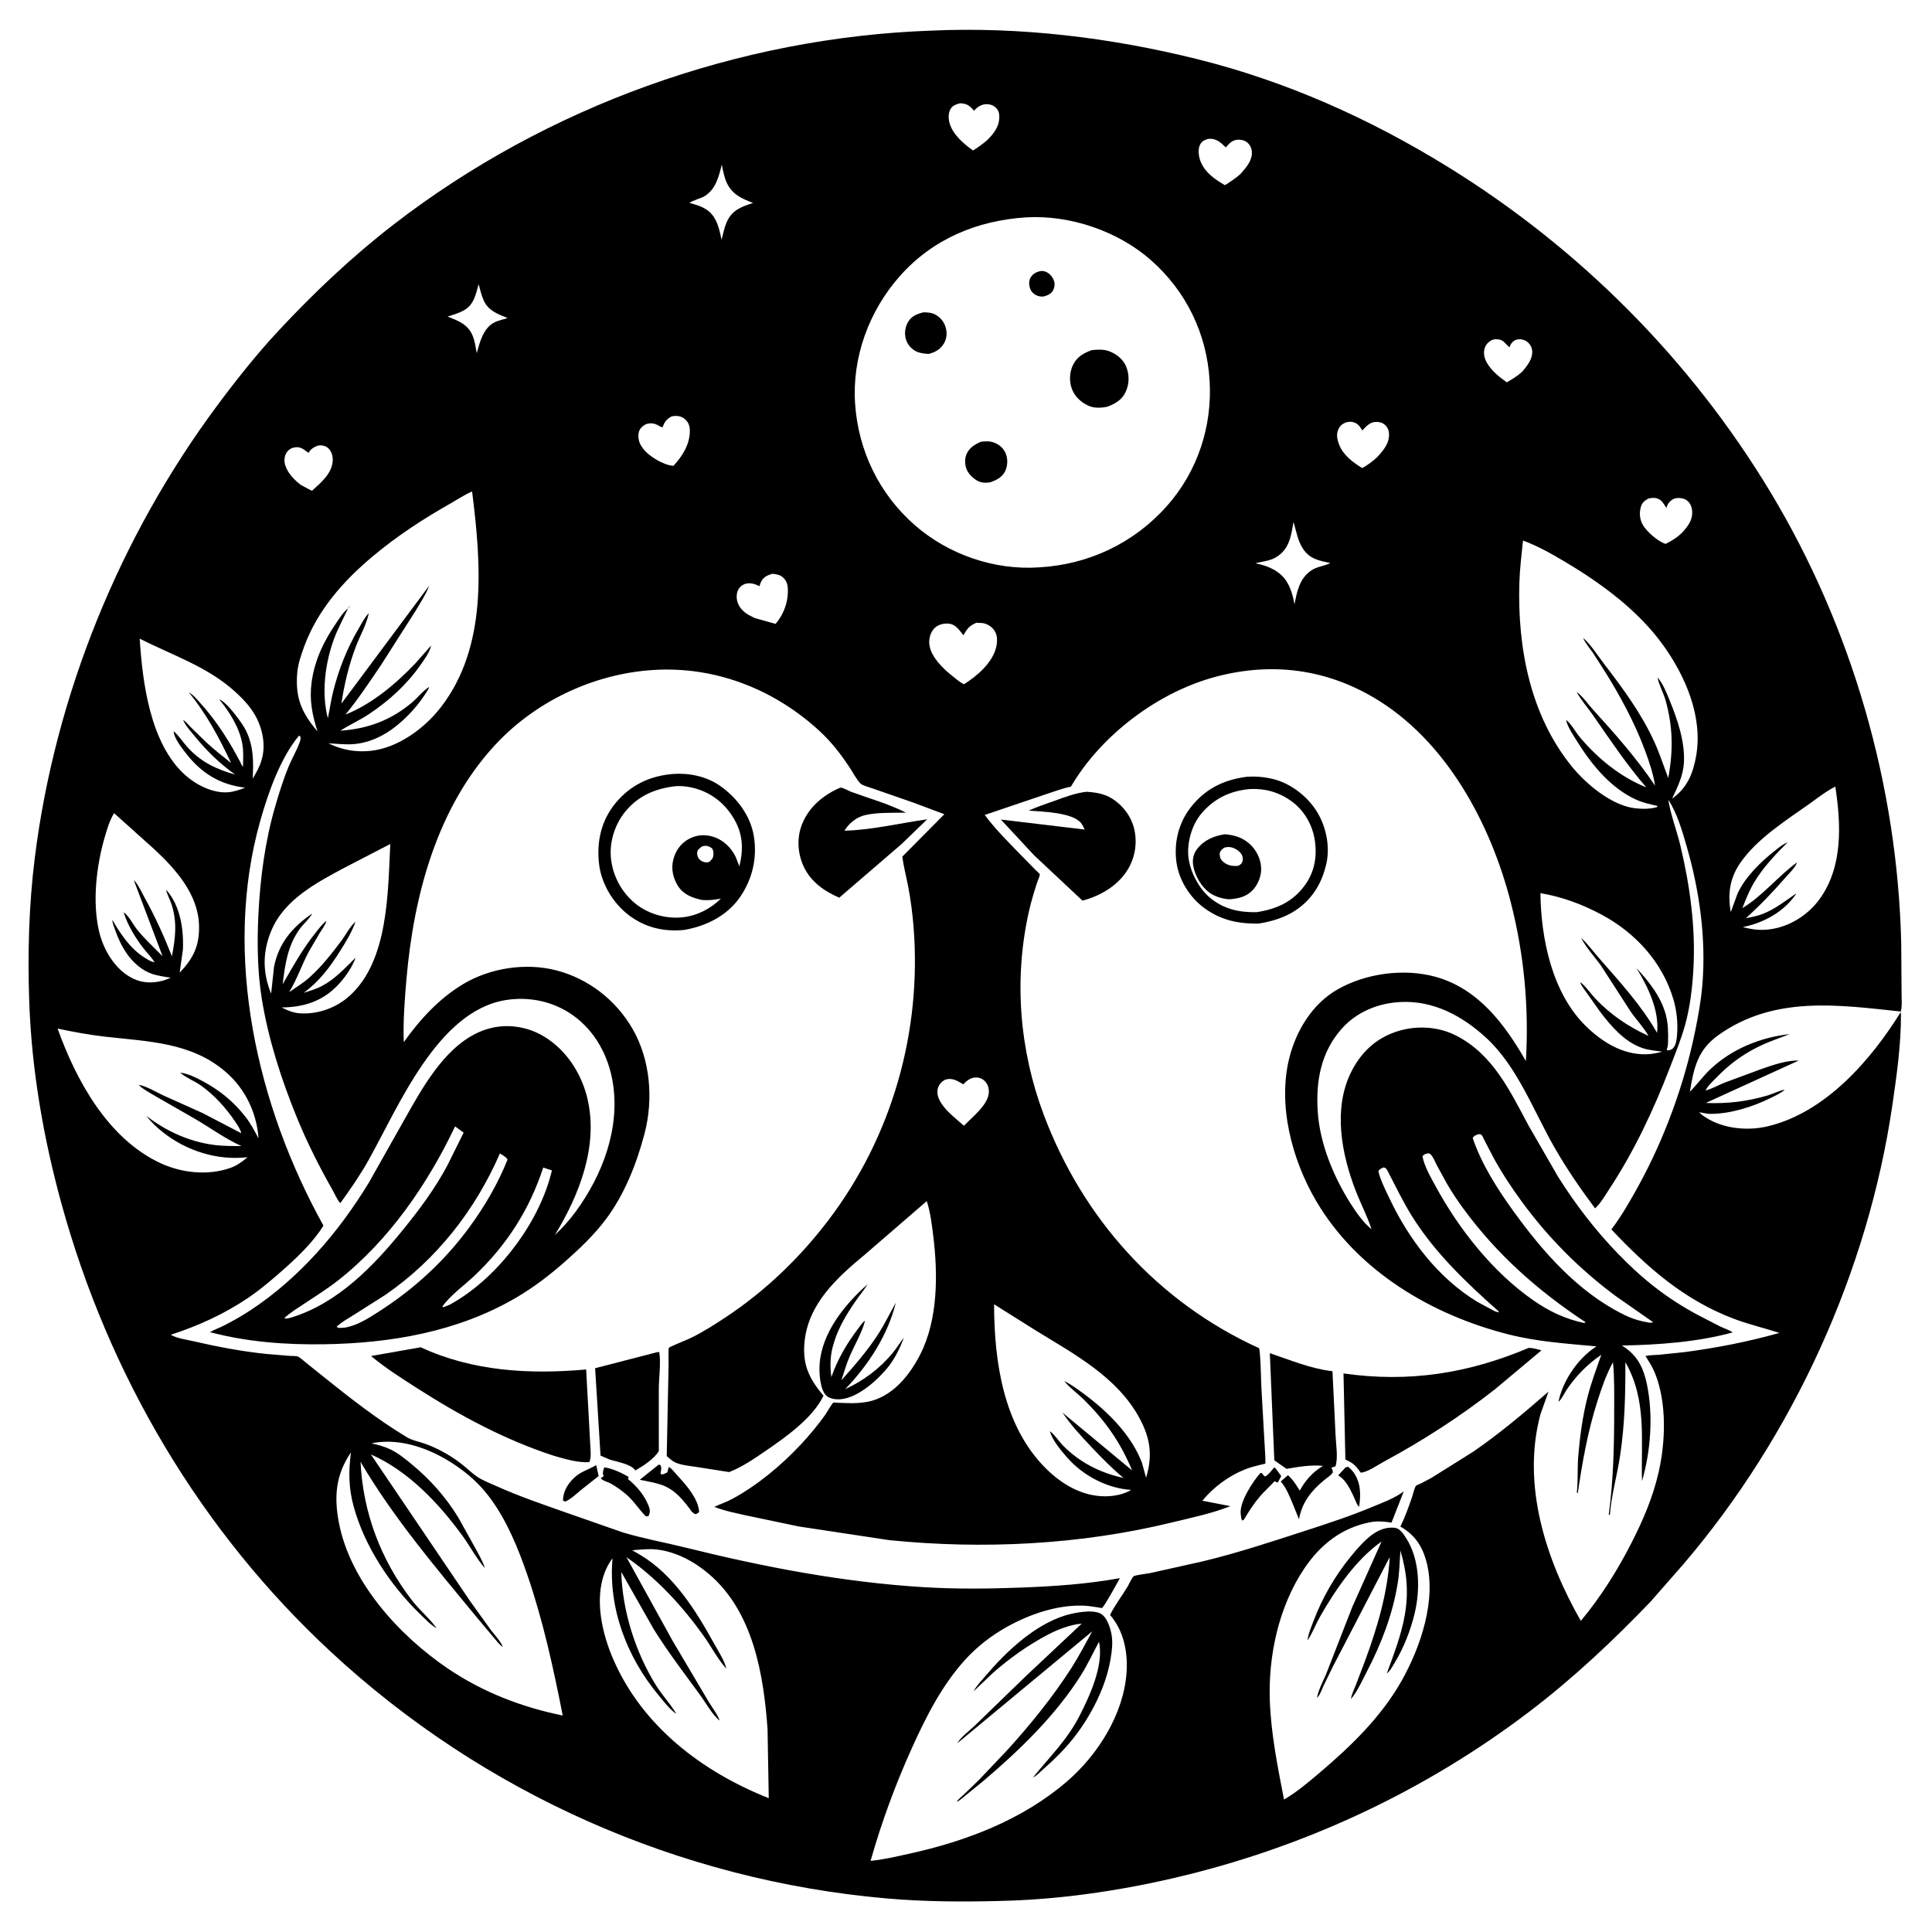<svg version="1.1" xmlns="http://www.w3.org/2000/svg" style="display: block;" viewBox="0 0 2048 2048" width="1024" height="1024">
<path transform="translate(0,0)" fill="rgb(255,255,255)" d="M 0 0 L 0 2048 L 2048 2048 L 2048 0 L 0 0 z"/>
<path transform="translate(0,0)" fill="rgb(0,0,0)" d="M 1059.89 2015.09 C 1019.74 2016.16 979.595 2015.91 939.561 2012.4 C 719.786 1993.13 512.328 1900.96 350.674 1750.98 C 212.254 1622.56 115.05 1457.47 65.093 1275.7 C 46.123 1206.67 33.631 1134.58 31.035 1062.97 C 29.169 1011.49 30.545 959.655 36.978 908.5 C 58.575 736.739 126.901 569.088 230.001 430.252 C 250.488 402.663 271.832 375.736 295.267 350.568 C 332.877 310.176 373.455 271.814 417.16 238.053 C 579.419 112.709 782.976 39.547 987.766 32.444 C 1081.69 28.22 1177.23 39.885 1268.38 62.492 C 1363.33 86.045 1451.96 125.745 1535 177.034 C 1674.35 263.106 1792.15 381.231 1876.73 521.656 C 1963.03 664.957 2011.4 832.338 2015.36 999.594 L 2015.75 1052.98 C 2015.68 1058.65 2016.5 1066.14 2015.07 1071.45 L 2014.76 1072.5 C 2014.75 1073.63 2015.1 1074.75 2015.1 1075.88 C 2015.16 1107.13 2010.58 1140.06 2006.06 1171 C 1980.26 1347.9 1900.81 1521.87 1784.75 1657.78 L 1749.81 1697.68 C 1709.8 1739.46 1667.24 1779.39 1621.14 1814.44 C 1509.11 1899.63 1380.04 1959.46 1243.01 1991.1 C 1183.36 2004.87 1121.15 2013.77 1059.89 2015.09 z M 454.859 621.129 L 454.55 621.96 C 451.166 630.66 445.458 639.019 440.79 647.113 L 404.441 704.122 C 392.312 722.196 379.982 740.597 366.239 757.491 C 394.543 746.134 419.455 725.059 440.362 703.149 L 457.037 684.235 L 456.561 686.004 C 454.587 692.593 449.914 698.922 446.006 704.526 C 431.264 725.669 412.25 743.004 390.777 757.215 C 381.134 763.597 370.531 768.257 360.868 774.552 C 389.631 772.623 414.168 763.617 436.5 744.885 C 442.494 739.857 448.511 732.089 454.964 728.158 C 454.002 731.422 451.454 734.659 449.562 737.5 C 443.224 747.017 436.114 755.177 427.742 762.965 C 412.667 776.988 394.534 787.59 373.582 788.887 C 365.221 789.404 356.591 788.321 348.214 787.995 C 362.564 794.985 377.055 797.596 393 795.914 C 421.746 792.881 449.756 772.293 467.017 750.099 C 517.318 685.419 510.011 597.32 500.442 520.992 C 492.864 524.168 485.489 529.19 478.32 533.246 C 448.541 550.091 420.918 568.074 394.642 590.14 C 363.701 616.124 336.625 646.868 322.484 685.247 C 319.092 694.451 315.846 703.868 315.054 713.706 C 312.942 739.94 319.845 755.742 336.544 775.264 C 330.939 757.666 327.837 742.047 330.288 723.446 C 333.418 699.694 343.462 679.146 356.946 659.628 C 360.406 654.619 364.018 648.737 368.898 645.015 C 364.094 655.476 358.558 665.426 354.472 676.235 C 344.704 702.074 340.453 734.339 347.532 761.401 C 349.56 751.902 350.831 742.3 353.2 732.868 C 359.101 709.381 367.855 687.34 380.1 666.462 C 383.23 661.125 386.552 654.332 390.95 650.033 C 388.643 661.668 381.621 673.924 377.353 685.099 C 369.786 704.915 365.043 724.921 361.875 745.869 L 454.318 621.735 L 454.859 621.129 z M 1660.04 763.085 C 1665.22 766.719 1670.56 776.6 1674.85 781.66 C 1694.05 804.331 1717.52 823.437 1745.1 834.646 C 1724.41 810.631 1706.56 784.001 1688.52 757.967 C 1682.98 749.976 1675.84 741.971 1671.26 733.5 C 1677.13 737.453 1682.94 745.886 1687.76 751.214 C 1711.61 777.554 1734.58 803.256 1754.41 832.797 C 1752.49 820.156 1748.44 808.178 1744.03 796.221 C 1732.93 766.12 1717.18 737.127 1700.14 710.023 L 1688.36 691.691 C 1685.23 687.209 1681.35 682.756 1678.95 677.868 L 1678.14 676.149 L 1679.48 677.355 C 1687.24 684.624 1693.95 695.328 1700.44 703.789 C 1720.45 729.849 1739.96 756.359 1753.67 786.399 C 1759.4 798.96 1763.48 811.915 1768.43 824.749 C 1773.74 796.004 1773.51 769.87 1765.33 741.648 C 1763.14 734.073 1758.4 725.621 1757.06 718.13 C 1762.67 724.398 1766.49 734.059 1769.67 741.853 C 1778.09 762.536 1786.25 785.867 1785.03 808.5 C 1784.29 822.182 1778.22 834.444 1772.47 846.606 C 1788.46 835.416 1794.82 819.732 1798.04 801 C 1805.12 759.79 1786.91 717.303 1763.38 684.402 C 1736.96 647.434 1698.05 618.808 1659.32 595.735 C 1645.29 587.379 1629.85 578.53 1614.43 573.044 C 1612.92 587.922 1611.04 602.856 1610.59 617.81 C 1608.51 686.672 1622.08 758.522 1666.59 812.979 C 1681.69 831.449 1708.81 854.114 1733.59 856.846 C 1740.89 857.651 1749.58 857.699 1756.62 855.5 L 1756.98 854.317 C 1749.43 852.614 1741.99 851.035 1734.88 847.884 C 1708.64 836.256 1688.21 811.905 1673.22 788.099 C 1668.9 781.246 1661.64 770.767 1660.04 763.085 z M 194.074 763.109 C 196.698 764.541 199.782 768.411 201.977 770.598 L 218.519 786.782 C 226.943 794.551 236.026 801.689 244.985 808.827 C 232.519 782.445 218.828 756.524 200.146 733.954 C 205.212 736.765 209.131 741.738 212.976 746 C 226.013 760.452 237.07 776.701 246.855 793.506 L 254.295 807.054 C 255.085 808.572 256.265 811.772 257.573 812.681 C 257.751 804.839 258.267 796.634 256.925 788.887 C 253.906 771.454 243.438 754.815 232.387 741.322 C 240.13 743.904 256.571 766.084 260.502 773.949 C 268.876 790.704 268.8 807.14 267.876 825.454 C 271.477 819.11 275.224 813.089 277.141 806 L 277.628 804.332 C 281.846 789.209 278.139 771.9 270.568 758.451 C 265.299 749.092 257.914 741.197 250.051 733.964 C 220.334 706.629 183.23 694.868 148.069 676.962 C 151.136 724.278 159.291 788.689 196.701 821.953 C 208.245 832.218 225.912 841.033 241.64 839.828 C 248.133 839.33 253.864 837.252 259.888 834.986 C 234.032 831.919 214.221 820.244 198.051 799.702 C 193.5 793.921 184.38 782.655 184.074 775.144 C 189.383 779.527 193.524 786.187 198.141 791.37 C 212.61 807.615 228.795 815.262 249.293 821.092 C 232.916 809.503 218.733 795.574 206.068 780.013 C 202.286 775.365 197.513 770.235 194.876 764.833 L 194.074 763.109 z M 1894.86 892.971 C 1881.84 905.985 1868.87 919.578 1859.4 935.5 C 1854.3 944.08 1850.61 953.404 1846.99 962.676 C 1868.53 949.614 1884.82 928.802 1904.99 914.132 L 1904.24 915.848 C 1901.96 920.776 1896.66 925.639 1893.09 929.743 C 1879.45 945.43 1866.07 959.409 1850.67 973.364 C 1856.65 972.178 1862.73 971.09 1868.42 968.862 C 1881.77 963.633 1892.28 955.138 1903.94 947.172 C 1903.43 948.361 1903.6 948.127 1902.87 949.154 C 1889.87 967.285 1868.85 978.52 1847.46 982.709 C 1857.59 985.479 1866.34 986.496 1876.81 985.017 C 1897.35 982.114 1916.38 970.059 1928.57 953.442 C 1953.75 919.13 1951.63 873.745 1945.52 833.849 C 1935.54 838.807 1925.82 846.616 1916.71 853.048 C 1892.1 870.417 1862.34 889.417 1844.94 914.445 C 1833.61 930.75 1831.28 947.605 1834.69 966.872 L 1841.96 947 C 1850.13 929.458 1866.56 913.437 1881.64 901.628 C 1885.79 898.371 1889.87 894.839 1894.86 892.971 z M 131.062 967.005 C 136.586 970.754 141.171 980.211 145.482 985.559 C 153.477 995.478 163.365 1004.52 172.317 1013.62 L 142.503 934.766 L 142.08 933.022 L 143.098 934.213 C 147.235 939.207 150.311 946.136 153.457 951.817 C 164.593 971.926 173.811 992.318 182.24 1013.65 C 185.936 994.232 187.952 978.283 181.999 959.019 C 180.346 953.67 177.199 948.524 176.042 943.13 C 191.134 959.724 194.93 985.271 193.867 1006.83 L 190.439 1031.1 C 205.079 1015.72 211.608 1002.4 210.975 980.713 C 210.017 947.933 186.303 921.385 163.5 900.166 L 120.949 861.985 C 116.119 869.692 113.37 879.298 110.855 888 C 102.139 918.159 97.831 955.738 104.866 986.656 C 109.085 1005.2 120.024 1024.6 136.5 1034.83 C 147.58 1041.7 158.994 1042.9 171.513 1039.83 C 174.765 1039.03 177.865 1037.74 180.95 1036.46 C 174.61 1035.3 167.613 1034.51 161.508 1032.49 C 150.6 1028.87 140.81 1020.15 134.378 1010.78 C 128.994 1002.94 125.284 994.955 122.066 986 C 120.859 982.639 119.173 978.647 119.102 975.069 C 127.634 989.829 137.857 1005.25 152.498 1014.62 C 155.286 1016.41 159.004 1018.91 162.194 1019.7 L 163.865 1019.97 L 164.838 1020.8 L 163.865 1019.97 C 160.778 1014.97 156.446 1010.72 152.796 1006.13 C 143.965 995.002 135.173 980.61 131.062 967.005 z M 346.001 976.1 L 345.525 977.601 C 344.21 981.499 341.197 985.353 339 988.871 L 327.221 1009 C 319.769 1023.1 314.916 1038.03 306.523 1051.7 C 313.893 1046.66 321.823 1041.73 328.465 1035.76 C 341.006 1024.49 351.682 1010.82 361.803 997.372 C 366.324 991.363 371.326 981.574 376.875 977.074 L 376.535 978.025 C 372.663 988.447 366.599 998.542 360.659 1007.92 C 349.578 1025.41 338.807 1039.98 321.962 1052.44 C 328.509 1050.32 335.314 1048.38 341.405 1045.13 C 355.5 1037.6 365.651 1026.21 376.896 1015.2 C 373.296 1025.9 364.748 1037.64 356.783 1045.65 C 340.641 1061.89 321.024 1067.75 298.613 1067.93 C 304.761 1071.09 310.522 1073.59 317.5 1074.12 C 336.736 1075.57 356.722 1068.32 370.905 1055.36 C 411.884 1017.89 411.114 945.996 413.731 894.668 L 365.21 919.796 C 335.724 935.534 301.578 953.547 287.858 985.947 C 278.142 1008.89 278.178 1030.49 287.409 1053.4 L 290.462 1025.02 C 295.386 999.73 310.139 982.536 330.967 968.396 C 328.28 973.76 321.434 979.596 317.762 984.671 C 304.993 1002.32 302.169 1022.08 299.652 1043.27 C 310.418 1024.64 320.492 1006.34 333.986 989.479 C 337.71 984.825 341.267 979.767 346.001 976.1 z M 1675.07 1041.1 C 1680.69 1045.08 1686.46 1053.68 1691.44 1058.88 C 1707.86 1076 1726.07 1088.26 1747.48 1098.13 C 1742.51 1089.12 1734.14 1080.61 1728.26 1071.85 L 1696.92 1023.29 C 1690.41 1014.21 1681.5 1004.78 1676.47 994.919 L 1676.1 994.167 C 1683.03 1000.59 1688.91 1008.64 1695.15 1015.78 C 1716.98 1040.75 1740.15 1065.92 1756.54 1094.86 C 1759.24 1071.73 1746.78 1045.36 1734.61 1026.19 C 1747.77 1040.04 1760.98 1056.98 1765.86 1075.78 C 1768.3 1085.15 1768.48 1094.87 1768.21 1104.5 C 1768.14 1107.18 1767.95 1110.08 1766.74 1112.5 L 1768 1113.53 C 1771.46 1112.83 1772.79 1112.6 1774.74 1109.5 C 1776.91 1106.02 1777.38 1101.36 1777.72 1097.34 C 1778.77 1084.77 1777.47 1071.46 1773.88 1059.34 C 1762.23 1020 1733.77 988.939 1698.04 969.711 C 1677.55 958.685 1655.86 950.607 1632.91 946.778 C 1633.54 995.276 1645.24 1052.64 1681.13 1087.76 C 1698.42 1104.67 1720.11 1118.12 1745 1117.59 C 1750.86 1117.46 1756.58 1116.28 1762.23 1114.81 C 1755.17 1113.85 1747.41 1113.22 1740.67 1110.86 C 1721.93 1104.3 1707.93 1087.88 1696.22 1072.54 L 1680.81 1050.78 C 1678.85 1047.9 1675.91 1044.51 1675.07 1041.1 z M 1906.78 1124.2 L 1808.23 1169.19 C 1830.79 1170.13 1851.57 1167.67 1873.24 1161.39 C 1879.29 1159.64 1885.94 1156.11 1891.92 1155.03 C 1887.83 1158.91 1882.02 1161.39 1877 1163.88 C 1857.88 1173.33 1834.43 1180.79 1812.87 1180.76 C 1808.89 1180.75 1805.11 1179.49 1801.18 1179.08 L 1800.14 1178.23 L 1801.18 1179.08 C 1803.46 1181.44 1806.09 1183.28 1808.87 1185.01 C 1827.49 1196.62 1852.62 1198.93 1873.65 1193.98 C 1934.87 1179.57 1983.4 1123.81 2015.2 1072.3 C 1948.14 1065.1 1880.79 1055.36 1821.9 1097.02 C 1799.52 1112.85 1795.58 1131.76 1791.35 1157.27 C 1798.77 1149.89 1804.83 1141.32 1812.42 1134.03 C 1835.25 1112.09 1865.98 1099.63 1897.14 1096.2 L 1878.88 1103.14 C 1854.75 1112.35 1835.65 1125.17 1817.85 1143.93 C 1814.39 1147.57 1810.08 1151.32 1808.03 1155.91 L 1807.07 1156.77 L 1808.03 1155.91 C 1814.39 1154.41 1821.61 1150.25 1827.84 1147.75 L 1866.93 1133.29 C 1879.15 1129.02 1893.72 1123.9 1906.78 1124.2 z M 147.092 1150.01 C 155.209 1151.26 165.335 1157.63 173.01 1161.14 L 214.927 1179.96 L 255.697 1201.25 C 255.148 1197.47 251.482 1192.24 249.358 1189.07 C 239.805 1174.81 227.187 1160.79 213.176 1150.82 C 206.54 1146.1 198.134 1142.89 191.926 1137.86 L 191.039 1137.06 C 199.027 1137.97 207.125 1141.96 214.177 1145.71 C 232.496 1155.44 247.049 1167.15 259.929 1183.5 C 265.61 1190.71 269.76 1198.68 274.077 1206.73 C 272.095 1179.7 260.167 1154.42 239.467 1136.45 C 202.886 1104.71 157.176 1104.17 111.5 1098.92 C 94.471 1096.96 77.805 1093.92 61.057 1090.32 C 80.703 1145.21 114.121 1206.47 169.297 1232.62 C 192.138 1243.44 220.479 1246.54 244.593 1237.9 C 251.571 1235.4 256.81 1231.28 262.495 1226.69 C 230.474 1230.42 197.703 1220.06 172.588 1200.15 C 166.301 1195.16 160.114 1189.41 155.277 1182.99 C 175.715 1198.82 199.977 1209.93 225.729 1213.51 C 235.687 1214.9 245.945 1214.85 255.981 1214.89 C 238.675 1207.09 223.055 1195.57 206.67 1186.02 L 160.557 1159.54 C 156.337 1156.83 150.349 1153.82 147.092 1150.01 z M 1453.88 1302.94 L 1454.75 1303.99 L 1453.88 1302.94 L 1453.61 1302.12 C 1449.03 1288.58 1442.12 1275.26 1436.94 1261.82 C 1422.09 1223.28 1413.02 1175.84 1431.94 1137.1 C 1442.02 1116.46 1457.53 1101.33 1479.41 1093.85 C 1499.83 1086.86 1523.33 1087.68 1542.73 1097.36 C 1582.52 1117.22 1600.53 1156.35 1620.48 1193.4 L 1651.28 1246.82 C 1669.9 1276.52 1690.71 1303.67 1715.08 1328.92 C 1740.81 1355.56 1767 1376.44 1799.87 1393.94 L 1823 1405.88 C 1827.5 1408.06 1832.68 1409.68 1836.86 1412.38 C 1799.79 1422.61 1757.66 1425.68 1719.26 1426.28 L 1720.83 1427.29 C 1735.81 1437.04 1742.24 1450.13 1745.8 1467.35 C 1752.6 1500.27 1749.96 1537.91 1740.56 1570.09 C 1739.43 1526.15 1745.9 1484.09 1722.95 1443.93 C 1723.1 1477.39 1722.38 1510.26 1717.31 1543.45 C 1714.15 1564.13 1708.05 1585.35 1706.5 1606.1 L 1705.33 1605.5 C 1710.24 1569.6 1711.07 1533.3 1711.09 1497.12 C 1711.1 1479.47 1711.52 1461.62 1709.81 1444.04 C 1702.46 1457.48 1697.73 1471.5 1693.1 1486.04 C 1682.98 1517.91 1677.35 1549.82 1672.5 1582.82 L 1671.5 1582.12 L 1671.6 1581.21 C 1672.89 1568.94 1671.99 1556.26 1673.01 1543.85 C 1674.78 1522.4 1677.67 1500.85 1683.07 1479.99 C 1686.93 1465.09 1692.4 1450.67 1697.43 1436.14 C 1683.23 1445.74 1671.14 1457.99 1661.43 1472.13 C 1658.6 1476.25 1655.71 1482.81 1652.1 1485.96 L 1652.2 1485.16 C 1656.93 1463.43 1672.23 1440.75 1690.64 1428.34 L 1692.35 1427.21 C 1661.09 1424.31 1629.72 1422.3 1599.17 1414.55 C 1517.57 1393.86 1439.16 1347.51 1395.4 1273.45 C 1369.48 1229.58 1353.83 1170.55 1367.1 1120.02 C 1374.57 1091.55 1391.43 1064.14 1417.36 1049.12 C 1447.32 1031.78 1487.93 1026.26 1521.26 1035.33 C 1566.83 1047.74 1595.18 1085.73 1617.5 1124.76 C 1620.9 1067.98 1615.58 1011.46 1601.47 956.404 C 1579.98 872.592 1532.69 784.303 1455.91 739.253 C 1404.19 708.906 1347.69 702.01 1289.74 717.128 C 1228.2 733.185 1167.5 778.812 1135.23 833.856 C 1125.61 835.882 1116.48 839.45 1107.15 842.464 L 1043.86 863.864 C 1054.35 878.057 1067.62 891.352 1079.92 904.042 L 1097.92 922.385 C 1098.41 922.886 1102.15 926.272 1102.24 926.755 C 1102.51 928.145 1099.8 934.195 1099.18 936.118 C 1095.99 945.989 1092.96 956.078 1090.68 966.2 C 1074.6 1037.75 1080.55 1112.69 1106.29 1181.34 C 1147.64 1291.58 1227.18 1380.21 1334.7 1429.15 L 1335.27 1432.45 C 1336.71 1446.29 1336.48 1460.55 1337.32 1474.46 L 1341.32 1544.77 C 1341.32 1545.28 1341.42 1551.36 1341.37 1551.41 C 1341.09 1551.69 1337.13 1552.48 1336.66 1552.6 C 1330.96 1554.07 1325.11 1555.43 1319.64 1557.65 C 1302.16 1564.75 1286.51 1576.35 1274.51 1590.81 L 1304.26 1596.58 C 1284.32 1604.5 1262.91 1608.83 1242.12 1613.9 C 1145.02 1637.57 1041.91 1642.61 942.617 1632.61 L 846.634 1618.1 L 792.374 1606.71 C 780.751 1604.08 768.323 1601.79 757.253 1597.33 C 763.402 1594.39 769.759 1592.37 775.84 1589.11 C 802.591 1574.77 828.278 1553.29 848.915 1531.22 C 858.122 1521.38 866.772 1510.92 874.634 1499.96 C 876.332 1497.6 882.024 1487.46 883.494 1486.79 C 884.023 1486.55 887.91 1487.01 888.576 1487.04 L 902.954 1487.44 C 910.458 1487.31 917.951 1486.78 925.176 1484.6 C 948.433 1477.59 964.897 1456.58 975.5 1435.75 C 994.34 1398.74 994.289 1350.92 989.34 1310.51 C 987.806 1297.99 986.284 1285.24 982.407 1273.2 L 917.373 1329.42 C 887.337 1354.32 856.252 1382.18 852.724 1423.66 C 850.71 1447.35 858.129 1461.9 872.93 1479.53 C 861.503 1503.41 832.205 1523.93 810.939 1538.47 C 798.822 1546.76 786.666 1555.06 772.96 1560.47 L 737.559 1554.92 C 730.524 1553.83 722.195 1553.18 715.702 1550.21 C 712.488 1548.74 709.464 1545.8 706.762 1543.53 L 708.746 1445.81 C 708.808 1443.56 708.33 1429.68 709.052 1428.68 C 709.773 1427.68 728.621 1420.08 732.054 1418.41 C 745.302 1411.98 757.593 1404.09 769.837 1395.96 C 811.451 1368.32 847.691 1333.44 877.945 1293.72 C 945.527 1205 977.239 1093.61 968.416 982.66 C 967.292 968.521 965.461 954.22 962.808 940.288 C 960.762 929.545 957.912 918.918 956.476 908.079 L 1001.07 863.112 L 967.378 850.499 L 923.676 835.334 C 920.925 834.324 914.184 832.634 912.234 830.671 C 907.822 826.232 903.912 818.396 900.36 813.088 C 891.188 799.383 881.756 787.038 869.633 775.741 C 823.311 732.578 763.079 707.781 699.479 709.882 C 634.389 712.032 569.973 741.297 525.485 788.985 C 463.317 855.626 438.613 948.939 430.877 1037.64 C 428.912 1060.18 427.249 1082.09 428.006 1104.73 C 445.207 1080.62 465.41 1058.49 491.013 1043.16 C 519.735 1025.95 557.754 1020.2 590.184 1028.75 C 623.941 1037.64 652.783 1060.09 670.311 1090.25 C 689.485 1123.23 692.824 1165.29 683.179 1201.9 C 674.807 1233.68 662.1 1265.92 642.315 1292.4 C 630.386 1308.36 615.198 1322.97 600.297 1336.17 C 583.18 1351.32 566.142 1364.49 546.332 1376.03 C 484.759 1411.88 413.697 1423.95 343.359 1424.98 C 302.558 1425.58 262.208 1422.58 222.61 1412.15 C 227.123 1409.46 232.397 1407.69 237.117 1405.29 C 247.02 1400.26 256.705 1394.75 265.969 1388.62 C 317.611 1354.41 358.57 1306.73 390.687 1254.18 L 436.012 1173.84 C 454.797 1141.12 480.239 1100.05 519.567 1089.99 C 538.906 1085.03 559.758 1088.45 576.768 1098.77 C 600.255 1113.02 616.299 1137.72 622.612 1164.18 C 634.631 1214.57 614.132 1266.6 588.202 1309.16 C 596.414 1301.49 603.872 1293.15 610.502 1284.07 C 638.79 1245.36 657.405 1196.05 649.627 1147.74 C 645.078 1119.48 631.094 1093.27 607.513 1076.36 C 586.825 1061.52 560.857 1056.06 535.818 1060.17 C 463.558 1072.03 422.52 1173.06 390.368 1230.34 C 381.508 1246.13 371.328 1260.72 360.763 1275.38 C 357.332 1271.82 354.905 1265.66 352.433 1261.32 C 338.47 1236.8 325.677 1211.38 314.968 1185.26 C 298.455 1144.98 284.417 1101.7 277.5 1058.65 C 272.831 1029.58 272.471 998.867 273.914 969.5 C 275.801 931.107 280.956 891.784 291.723 854.803 C 295.907 840.432 300.449 825.826 306.199 812 C 309.645 803.715 314.467 795.672 317.5 787.284 C 318.565 784.337 319.176 782.803 318 779.944 L 316.5 780.319 C 297.034 804.124 284.367 840.224 276.018 869.641 C 235.591 1012.08 272.299 1172.22 342.885 1299.23 C 332.976 1315.2 317.926 1330.12 303.963 1342.66 C 290.94 1354.34 277.519 1365.95 263.03 1375.8 C 238.11 1392.74 209.666 1405.67 181.059 1414.88 C 186.93 1418.56 196.769 1419.87 203.5 1421.42 C 229.498 1427.41 256.068 1432.56 282.627 1435.26 L 307.384 1437.31 C 309.281 1437.46 314.138 1437.25 315.723 1438 C 318.525 1439.31 321.877 1442.55 324.355 1444.5 L 342.059 1458.7 C 370.41 1481.48 400.214 1504.85 431.413 1523.58 C 436.434 1526.59 442.409 1527.81 447.953 1529.57 C 453.615 1531.36 459.213 1533.79 464.55 1536.39 C 473.404 1540.71 481.761 1545.99 489.5 1552.08 C 494.935 1556.36 500.043 1561.44 505.743 1565.33 C 511.838 1569.49 519.855 1572.45 526.599 1575.49 C 550.203 1586.12 574.518 1594.37 598.878 1602.99 L 660.051 1624.36 C 681.956 1630.97 704.519 1635 726.71 1640.5 C 809.547 1661.06 893.657 1677.25 978.993 1682.45 C 1013.37 1684.55 1047.75 1684.22 1082.14 1682.91 C 1117.08 1681.59 1152.67 1679.19 1187.12 1672.91 C 1184.89 1677.02 1170.19 1703.78 1168.13 1704.55 C 1167.76 1704.69 1164.42 1703.97 1163.97 1703.91 C 1158.42 1703.05 1153.07 1702.15 1147.43 1702.01 C 1119.97 1701.34 1091.03 1711.33 1067.33 1724.58 C 1050.79 1733.83 1035.75 1745.47 1022.99 1759.5 C 998.615 1786.31 981.666 1819.77 966.838 1852.56 C 949.176 1891.62 934.572 1931.32 922.867 1972.53 C 936.187 1971.39 949.823 1968.06 962.875 1965.22 C 1023.25 1952.08 1082.98 1929.54 1130.49 1888.88 C 1163.53 1860.6 1190.92 1817.53 1194.15 1773.44 C 1195.75 1751.55 1191.32 1728.78 1176.72 1711.92 C 1181.66 1701.62 1189.78 1691.23 1195.7 1681.23 C 1197.04 1678.96 1199.77 1672.54 1201.65 1670.95 C 1203.18 1669.66 1216.37 1668.11 1219.36 1667.51 L 1275.24 1655.04 C 1312.2 1646.11 1348.71 1634.02 1384.85 1622.3 C 1408.7 1614.56 1431.62 1607.01 1454.82 1597.35 C 1465.67 1592.83 1477.16 1588.67 1486.8 1581.86 L 1488.01 1581 L 1475.06 1614.05 C 1467.92 1612.82 1459.8 1612.2 1452.64 1613.58 C 1422.23 1619.45 1399.67 1637.31 1382.56 1662.75 C 1355.57 1702.9 1344.29 1755.09 1346.08 1803.12 C 1347.41 1838.57 1354.37 1872.91 1361.11 1907.59 C 1374.88 1899.59 1387.38 1888.91 1399.5 1878.62 C 1432.28 1850.79 1464.14 1819.86 1485.53 1782.13 C 1505.87 1746.27 1523.45 1694.93 1511.61 1653.71 C 1507.07 1637.88 1498.87 1626.37 1484.47 1618.24 C 1489.43 1608.17 1493.13 1597.57 1496.85 1587 C 1497.69 1584.61 1499.47 1576.66 1500.98 1575.04 C 1501.75 1574.22 1505.14 1573.03 1506.24 1572.49 L 1517.22 1566.71 L 1561.39 1539.05 C 1589.54 1519.74 1615.77 1497.59 1641.48 1475.19 L 1633.01 1498.93 C 1612.81 1573.65 1638.55 1653.17 1675.74 1718.19 C 1696.76 1693.06 1714.48 1664.79 1729.35 1635.69 C 1741.68 1611.55 1752.04 1587.48 1758.14 1560.93 C 1765.59 1528.49 1767 1487.22 1754.48 1455.93 C 1751.85 1449.35 1748.02 1443.41 1744.26 1437.42 C 1748.9 1436.34 1754.12 1436.49 1758.88 1436.1 L 1785.8 1433.28 C 1819.85 1428.77 1853.15 1422.28 1886.23 1412.96 C 1870.46 1407.79 1854.36 1404.1 1838.77 1398.27 C 1785.57 1378.37 1746.43 1343.77 1708.15 1303.26 C 1719.24 1288.48 1728.45 1272.39 1737.3 1256.2 C 1764.63 1206.26 1785.26 1149.75 1796.74 1093.93 C 1800.14 1077.39 1803.2 1060.62 1804.59 1043.78 C 1808.63 994.78 1801.61 944.61 1788.05 897.529 C 1783.33 881.146 1777.86 862.073 1768.49 847.775 C 1771.02 864.111 1777.42 880.225 1781.27 896.359 C 1791.41 938.864 1797.53 983.271 1795.09 1027.01 C 1793.99 1046.66 1791.61 1067.08 1786.39 1086.08 C 1782.14 1101.54 1775.9 1116.78 1770.14 1131.74 C 1752.95 1176.42 1732.29 1220.39 1705.92 1260.48 C 1701.52 1267.17 1696.77 1275.63 1690.84 1280.92 C 1675.18 1259.92 1660.59 1238.73 1647.57 1215.95 C 1625.64 1177.57 1608.4 1130.49 1575.5 1100.21 C 1550.08 1076.82 1519.46 1060.3 1484.03 1062.2 C 1460.69 1063.45 1437.93 1072.8 1422.25 1090.5 C 1400.18 1115.43 1394.75 1145.96 1396.86 1178.3 C 1399.06 1212.06 1413.33 1246.61 1431.14 1275 C 1436.62 1283.74 1444.47 1295.11 1452.47 1301.8 L 1453.88 1302.94 z M 1113 1517.17 C 1117.99 1520.73 1122.63 1528.18 1127.18 1532.71 C 1145.29 1550.75 1166.2 1561.17 1190.93 1566.68 C 1178.86 1556.65 1168.04 1545.59 1157.26 1534.22 C 1146.32 1522.7 1135.22 1510.68 1126.31 1497.48 L 1200.08 1558.69 C 1187.62 1528.73 1171.65 1506.08 1148.69 1483.39 C 1142.57 1477.34 1134.84 1471.88 1129.35 1465.44 L 1128.13 1463.99 C 1135.72 1467.62 1142.72 1472.94 1149.47 1477.93 C 1174.02 1496.07 1199.41 1521.22 1210.43 1550.39 L 1214.91 1566.38 C 1221.98 1543.06 1219.48 1524.8 1208.01 1503.48 C 1184.62 1460 1139.58 1435.89 1099 1411.01 L 1053.77 1382.59 C 1053.87 1443.11 1063.52 1511.43 1108.38 1556.33 C 1125.33 1573.29 1146.8 1586.09 1171.37 1586.14 C 1180.69 1586.15 1191.05 1584.21 1199.14 1579.39 C 1173.48 1577.65 1148.3 1564.42 1131.26 1545.09 C 1125.2 1538.21 1115.05 1526.2 1113 1517.17 z M 532.998 1745.89 C 529.21 1743.4 526.133 1739.06 523.173 1735.62 L 504.571 1713.44 C 461.601 1661.32 416.397 1607.99 382.192 1549.56 C 384.722 1603.51 403.631 1653.39 436.55 1696.25 C 444.23 1706.26 454.201 1714.44 461.643 1724.4 L 462.852 1726.04 C 456.439 1722.41 450.634 1716.16 445.318 1711 C 413.914 1680.52 386.676 1639.69 375 1597.32 C 369.494 1577.35 369.349 1560.04 372.01 1539.64 C 356.023 1562.95 353.959 1586.21 359.145 1613.64 C 371.099 1676.87 423.213 1733.84 474.9 1768.82 C 511.794 1793.79 553.033 1809.68 596.515 1818.51 C 586.675 1768.62 575.845 1718.7 559.355 1670.53 C 549.464 1641.64 537.146 1611.24 518.596 1586.71 C 508.174 1572.92 496.114 1562.17 481.774 1552.58 C 457.289 1536.19 426.038 1524.35 396.146 1529.5 L 394.005 1530.04 C 400.994 1531.69 407.473 1533.33 413.976 1536.48 C 422.21 1540.47 429.509 1546.46 436.526 1552.25 C 456.004 1568.32 472.441 1586.84 485.66 1608.37 L 503.643 1640.68 C 507.091 1647.15 511.943 1655.26 513.985 1662.27 C 505.132 1652.22 498.5 1639.43 490.608 1628.52 C 465.609 1593.97 432.768 1559.13 393.131 1541.74 L 498.185 1697.06 L 520.069 1727.5 C 523.951 1732.69 530.97 1739.98 532.998 1745.89 z M 716.986 1816.83 C 710.094 1812.23 703.742 1803.76 698.381 1797.35 C 664.627 1756.97 644.567 1704.74 649.308 1651.85 C 646.044 1656.09 643.052 1661.55 641.129 1666.54 C 629.881 1695.73 638.308 1732.02 650.4 1759.63 C 681.326 1830.27 744.715 1878.35 814.917 1906.14 L 813.622 1832.58 C 809.395 1774.52 798.308 1708.48 751.591 1668.61 C 736.03 1655.33 716.46 1644.71 695.801 1642.51 C 687.387 1641.61 678.59 1642.67 670.172 1643.33 L 679.033 1648.48 C 714.253 1669.58 737.754 1707.39 757.074 1742.46 C 761.611 1750.69 767.742 1759.75 770.017 1768.85 L 768.91 1767.63 C 760.478 1758.14 753.666 1744.98 746.172 1734.47 C 723.533 1702.72 696.34 1672.96 664.061 1650.7 L 713.224 1739.76 L 750.828 1803.27 C 754.52 1809.56 760.578 1817.17 762.907 1823.89 C 755.529 1818.42 748.284 1805.21 742.712 1797.56 C 725.775 1774.32 708.378 1751.61 693.087 1727.22 L 658.59 1666.39 C 659.702 1707.78 673.675 1751.57 695.419 1786.56 C 701.681 1796.64 710.029 1805.4 716.099 1815.35 L 716.986 1816.83 z M 1017.78 109.5 C 1014.05 110.36 1010 111.693 1007.86 115.143 C 1004.98 119.765 1005.2 126.142 1006.77 131.151 C 1010.56 143.202 1021.51 152.342 1031.42 159.513 C 1036.7 156.333 1041.34 152.861 1046.08 148.922 C 1053.11 141.959 1059.1 134.823 1059.29 124.396 C 1059.37 120.246 1058.7 117.208 1055.7 114.216 C 1053.01 111.531 1049.27 110.368 1045.51 110.43 C 1040.99 110.506 1036.45 113.052 1033.44 116.353 L 1032.5 117.437 L 1031.65 116.442 C 1027.66 111.9 1024.85 109.922 1018.75 109.544 L 1017.78 109.5 z M 1279.62 147.5 C 1275.94 148.839 1273.4 150.288 1271.8 154.039 C 1269.53 159.361 1270.84 167.075 1273.11 172.201 C 1278.17 183.617 1288.12 190.236 1298.47 196.305 C 1304.29 192.641 1309.78 189.07 1314.92 184.477 C 1320.67 177.816 1327.62 170.43 1327.03 160.952 C 1326.78 156.885 1324.81 152.898 1321.42 150.5 C 1318.22 148.243 1313.35 147.519 1309.57 148.482 C 1304.94 149.659 1302.45 152.835 1299.41 156.268 L 1298.15 155.042 C 1293.71 150.756 1289.11 146.931 1282.51 147.12 C 1280.99 147.163 1280.92 147.227 1279.62 147.5 z M 765.101 174.453 C 761.972 187.332 758.751 200.718 746.607 208.147 C 743.555 210.014 732.296 213.164 730.989 215.137 C 741.762 218.091 751.294 220.888 757.384 231.137 C 761.543 238.134 763.27 246.273 764.879 254.153 C 768.184 241.264 769.933 229.021 782.345 221.634 C 787.251 218.714 792.901 216.958 798.287 215.133 C 786.409 210.576 776.136 206.12 770.423 193.798 C 767.623 187.76 766.468 180.927 765.101 174.453 z M 1087.63 230.424 C 1035.78 233.716 988.436 253.426 953.585 292.996 C 921.14 329.835 903.116 378.769 906.441 428 C 909.809 477.866 932.089 523.805 969.809 556.743 C 1005.37 587.794 1054.07 604.642 1101.25 601.44 C 1153.69 598.525 1201.6 576.06 1236.69 536.714 C 1269.39 500.056 1285.21 452.148 1282.23 403.273 C 1279.21 353.637 1257.38 308.655 1220.04 275.759 C 1185.12 244.986 1134.2 227.639 1087.63 230.424 z M 507.358 301.275 C 504.365 312.015 502.448 322.888 492 328.831 C 486.52 331.949 480.409 333.692 474.419 335.544 C 485.429 339.917 495.625 343.54 500.757 355.225 C 503.436 361.324 504.099 367.88 505.376 374.356 C 508.53 362.998 511.981 349.009 522.754 342.48 C 525.638 340.733 528.797 339.887 532 338.941 L 538.068 337.128 C 527.892 333.112 517.548 329.348 512.798 318.558 C 510.381 313.067 508.906 307.056 507.358 301.275 z M 1581.3 360.5 C 1577.21 362.921 1574.69 365.437 1573.54 370.192 C 1572.1 376.146 1574.31 382.025 1577.65 386.917 C 1582.86 394.56 1589.87 399.968 1597.28 405.301 C 1603.01 401.876 1608.54 398.635 1613.52 394.134 C 1618.82 387.9 1625.2 380.083 1624.1 371.298 C 1623.63 367.51 1621.65 364.453 1618.64 362.149 C 1615.82 359.979 1611.48 359.101 1608 359.934 C 1605.17 360.609 1602.53 362.847 1601.24 365.5 C 1600.65 366.733 1600.69 366.911 1600.5 368.087 C 1598.56 367.009 1598.01 366.305 1596.54 364.706 C 1593.16 361.038 1590.87 359.627 1585.8 359.616 C 1584.17 359.612 1582.82 359.964 1581.3 360.5 z M 711.737 441.5 C 706.642 444.358 704.21 447.259 702.5 452.838 C 700.689 452.747 699.884 452.174 698.379 451.275 C 694.498 448.956 690.474 448.109 686.005 449.296 C 682.741 450.163 678.986 453.401 677.693 456.513 C 675.972 460.658 676.757 467.214 678.819 471.088 C 682.992 478.927 689.555 483.431 696.864 487.948 C 702.378 490.731 707.614 493.327 713.894 493.789 C 723.601 483.462 731.669 470.3 731.242 455.725 C 731.117 451.445 729.772 447.767 726.578 444.793 C 723.074 441.531 719.455 440.681 714.771 440.963 C 713.251 441.054 713.473 441.092 711.737 441.5 z M 1427.51 447.5 C 1423.56 448.892 1420.8 450.841 1418.91 454.701 C 1416.23 460.167 1417.43 465.793 1419.51 471.249 C 1423.74 482.339 1434.25 490.268 1444.08 496.19 C 1449.74 492.949 1455.14 489.071 1459.89 484.577 C 1466.34 477.531 1472.87 470.08 1472.4 459.847 C 1472.22 455.787 1470.91 452.855 1467.85 450.142 C 1465.35 447.932 1461.3 446.991 1458 447.255 C 1451.69 447.762 1448.18 452.018 1444.13 456.346 L 1443.52 455.329 C 1440.8 450.941 1438.57 448.3 1433.31 447.267 C 1431.3 446.872 1429.51 447.187 1427.51 447.5 z M 336.47 472.5 C 332.087 474.289 329.539 476.005 327 480.046 C 321.954 476.606 319.389 473.252 312.5 474.249 C 308.8 474.785 305.753 476.705 303.726 479.859 C 301.365 483.533 300.992 488.745 302.272 492.86 C 305.036 501.744 311.77 508.484 318.927 514.089 L 330.637 520.289 C 340.135 511.73 352.071 501.967 352.712 488.124 C 352.922 483.584 351.594 478.933 348.444 475.596 C 346.173 473.19 343.271 472.224 340 472.075 C 338.768 472.02 337.669 472.255 336.47 472.5 z M 1747.34 528.5 C 1743.53 530.567 1740.73 532.787 1739.45 537.108 C 1737.49 543.723 1738.08 550.625 1741.6 556.601 C 1745.84 563.804 1757.6 574.143 1765.62 576.545 C 1772.37 573.222 1778.2 569.54 1783.55 564.184 C 1789.41 557.552 1794.48 551.094 1793.75 541.705 C 1793.4 537.325 1791.79 533.136 1788.17 530.458 C 1785.05 528.148 1780.29 527.51 1776.51 528.14 C 1773.09 528.711 1769.76 531.568 1768.02 534.5 C 1767.3 535.706 1766.92 537.102 1766.5 538.426 L 1765.89 537.509 L 1764.86 536 L 1764.16 534.878 C 1761.88 531.356 1759.45 528.86 1755.19 527.996 C 1752.71 527.493 1749.79 527.952 1747.34 528.5 z M 1371.1 553.363 C 1368.89 566.879 1367.09 580.47 1355.1 589.127 C 1347.24 594.803 1339.57 594.798 1330.7 597.128 L 1332.41 597.471 C 1344.81 600.015 1357.15 605.528 1364.06 616.688 C 1368.54 623.944 1370.75 632.335 1372.23 640.662 C 1374.79 627.115 1377.49 613.434 1389.59 604.957 C 1396.16 600.353 1403.43 600.353 1410.13 596.855 C 1398.27 594.251 1388.62 592.744 1381.36 581.904 C 1375.49 573.143 1374.3 563.17 1371.1 553.363 z M 818.851 608.22 C 813.945 609.628 810.02 611.181 807.286 615.751 C 806.229 617.519 805.633 619.537 805.051 621.5 L 804.375 621.091 C 800.162 618.807 794.218 617.36 789.559 619.073 C 786.026 620.371 783.263 622.973 781.93 626.5 C 780.281 630.863 780.721 636.409 782.691 640.612 C 786.272 648.255 792.906 651.769 800.163 655.176 L 822.126 661.319 C 831.208 650.859 836.179 636.432 835.008 622.5 C 834.632 618.034 832.664 614.097 829.065 611.328 C 826.136 609.074 822.409 608.668 818.851 608.22 z M 1035.09 660.114 C 1027.35 663.399 1025.34 666.426 1021.21 673.414 C 1017.13 668.161 1013.04 661.767 1005.8 661.099 C 1000.57 660.616 994.898 661.883 990.98 665.531 C 986.892 669.338 984.906 675.502 985.007 680.974 C 985.227 692.855 995.159 703.901 1003.51 711.5 L 1007.43 714.848 C 1011.78 718.216 1016.9 723.055 1021.87 725.3 C 1035.75 716.614 1052.05 702.646 1056 686.031 C 1057.35 680.318 1057.52 673.229 1053.99 668.222 C 1051.09 664.113 1046.49 661.184 1041.5 660.484 L 1036.23 660.198 L 1035.09 660.114 z M 1031.32 1142.5 C 1027.21 1143.84 1025.09 1145.46 1022.06 1148.5 L 1021.09 1149.47 C 1015.45 1146.1 1009.92 1142.36 1003 1144.23 C 999.606 1145.14 996.412 1148.49 994.934 1151.59 C 993.173 1155.28 993.447 1160.18 994.903 1163.91 C 998.329 1172.68 1006.67 1180.22 1013.65 1186.29 L 1021.88 1193.36 C 1030.53 1183.91 1048.69 1170.66 1048.24 1156.57 C 1048.11 1152.32 1046.71 1148.65 1043.59 1145.7 C 1040.77 1143.03 1037.43 1141.98 1033.6 1142.25 L 1031.32 1142.5 z M 482.389 1194.05 C 453.362 1255.18 412.214 1315 358.56 1357.16 C 346.533 1366.61 333.388 1374.69 320.684 1383.19 C 314.129 1387.58 307.018 1391.84 301.317 1397.33 C 303.929 1398.23 306.127 1397.22 308.785 1396.64 C 358.438 1381.32 396.206 1341.88 427.988 1302.65 C 445.225 1281.38 461.434 1259.47 474.303 1235.26 L 491.488 1200.61 L 482.389 1194.05 z M 1566.52 1202.5 C 1563.83 1203.73 1562.51 1203.78 1561.19 1206.5 C 1570.25 1233.57 1587.22 1260.21 1603.83 1283.26 C 1635.16 1326.77 1672.53 1369.49 1721.34 1393.59 C 1730.49 1398.11 1738.82 1400.51 1748.86 1402.2 L 1752.63 1401.74 L 1712.26 1373.56 C 1674.13 1345.13 1641.2 1312.04 1613.08 1273.66 C 1602.31 1258.96 1591.8 1242.99 1583.07 1227 L 1573.73 1209.07 C 1572.99 1207.67 1571.51 1203.96 1570.5 1203.08 C 1569.07 1201.83 1568.13 1202.32 1566.52 1202.5 z M 529.933 1222.69 C 503.798 1282.73 462.889 1335.05 408.906 1372.35 L 374.686 1394.09 C 368.733 1397.83 361.79 1401.52 356.804 1406.5 C 358.88 1408.26 362.309 1407.45 365.012 1407.41 C 378.379 1405.32 390.208 1397.62 401.432 1390.44 C 439.028 1366.38 471.085 1336.94 497.523 1300.97 C 513.749 1278.9 527.792 1254.79 537.961 1229.34 C 537.513 1226.93 532.092 1224.18 529.933 1222.69 z M 1510.42 1223.5 L 1507.86 1225.5 C 1509.81 1236.28 1516.55 1247.8 1521.74 1257.35 C 1546.56 1303.06 1582.53 1348.64 1625.53 1378.51 C 1642.41 1390.24 1659.38 1398.21 1679.51 1402.5 L 1680.63 1401.53 C 1630.73 1368.64 1586.85 1329.85 1551.49 1281.54 C 1545.11 1272.83 1539.07 1263.9 1533.67 1254.54 L 1523.08 1235.15 C 1521.23 1231.54 1519.45 1226.76 1516.64 1223.82 C 1515.07 1222.18 1513.93 1222.58 1511.73 1223.03 L 1510.42 1223.5 z M 1466.63 1237.5 C 1463.98 1238.76 1462.74 1239.02 1461.09 1241.5 C 1463.5 1251.44 1468.49 1261.05 1472.85 1270.26 C 1493.46 1313.78 1524.39 1354.66 1566 1379.98 L 1584.5 1389.95 L 1588.5 1391.2 L 1588.5 1389.99 C 1554.32 1359.63 1520.64 1327.7 1496.36 1288.56 C 1486.92 1273.35 1479.38 1257.35 1471.09 1241.53 C 1469.87 1239.2 1469.23 1238 1466.63 1237.5 z M 575.852 1237.64 C 561.243 1282.31 537.29 1319.65 503.297 1352 C 492.308 1362.46 477.693 1372.68 468.907 1385 L 470 1385.73 L 476.585 1383.08 C 524.342 1357.21 567.128 1302.27 582.441 1250.41 L 585.132 1240.71 L 575.852 1237.64 z"/>
<path transform="translate(0,0)" fill="rgb(0,0,0)" d="M 1106.5 314.234 C 1103.58 314.617 1100.71 314.165 1098.1 312.795 C 1094.89 311.109 1092.59 308.373 1091.62 304.866 C 1090.68 301.417 1090.6 297.24 1092.52 294.108 C 1094.84 290.333 1097.93 288.686 1102.06 287.5 C 1104.39 286.979 1106.79 287.262 1108.97 288.267 C 1113.01 290.13 1116 293.778 1117.34 297.969 C 1118.38 301.246 1117.85 305.057 1116.13 308.043 C 1114.01 311.711 1110.37 313.156 1106.5 314.234 z"/>
<path transform="translate(0,0)" fill="rgb(0,0,0)" d="M 984.533 375.189 C 980.202 374.912 975.316 374.462 971.369 372.575 C 966.22 370.113 962.003 365.292 960.352 359.832 C 958.459 353.572 959.362 346.591 962.775 340.991 C 966.425 335.003 972.168 332.8 978.606 331.133 C 982.75 330.966 987.812 331.415 991.5 333.47 C 996.852 336.452 1000.57 340.936 1002.37 346.78 C 1004.16 352.569 1003.74 358.829 1000.59 364.089 C 996.741 370.528 991.484 373.227 984.533 375.189 z"/>
<path transform="translate(0,0)" fill="rgb(0,0,0)" d="M 1173.32 431.263 C 1167.59 432.38 1160.53 432.784 1155.04 430.596 C 1146.45 427.167 1139.13 420.509 1136.02 411.654 C 1133.21 403.641 1133.78 394.307 1137.5 386.688 C 1141.67 378.186 1148.76 374.276 1157.24 371.188 C 1163.37 370.471 1169.59 370.136 1175.49 372.216 C 1183.03 374.876 1190.5 380.747 1193.65 388.251 C 1197.33 397.007 1197.23 406.818 1193.26 415.423 C 1189.27 424.05 1181.83 428.23 1173.32 431.263 z"/>
<path transform="translate(0,0)" fill="rgb(0,0,0)" d="M 1050.26 511.13 C 1046.55 511.825 1043.2 512.065 1039.5 511.018 C 1033.89 509.429 1027.58 503.687 1025.09 498.5 C 1022.7 493.539 1022.4 486.892 1024.42 481.76 C 1027.17 474.769 1033.33 471.16 1039.84 468.23 C 1044.57 467.793 1048.94 467.372 1053.5 469.074 C 1059.28 471.233 1063.67 474.93 1066.08 480.677 C 1068.5 486.424 1068.25 493.86 1065.5 499.49 C 1062.39 505.865 1056.58 508.726 1050.26 511.13 z"/>
<path transform="translate(0,0)" fill="rgb(0,0,0)" d="M 456.05 619.072 L 456.76 618.058 L 456.05 619.072 z"/>
<path transform="translate(0,0)" fill="rgb(0,0,0)" d="M 456.05 619.072 L 454.859 621.129 L 456.05 619.072 z"/>
<path transform="translate(0,0)" fill="rgb(0,0,0)" d="M 368.898 645.015 C 369.532 644.022 370.019 642.936 370.995 642.255 C 370.508 642.971 369.657 644.644 368.898 645.015 z"/>
<path transform="translate(0,0)" fill="rgb(0,0,0)" d="M 392.004 648.046 L 392.753 647.005 L 392.004 648.046 z"/>
<path transform="translate(0,0)" fill="rgb(0,0,0)" d="M 392.004 648.046 L 390.95 650.033 L 392.004 648.046 z"/>
<path transform="translate(0,0)" fill="rgb(0,0,0)" d="M 1676.01 673.204 L 1677.09 674.916 L 1676.01 673.204 z"/>
<path transform="translate(0,0)" fill="rgb(0,0,0)" d="M 1678.14 676.149 L 1677.09 674.916 L 1678.14 676.149 z"/>
<path transform="translate(0,0)" fill="rgb(0,0,0)" d="M 457.037 684.235 L 457.916 683.171 L 457.037 684.235 z"/>
<path transform="translate(0,0)" fill="rgb(0,0,0)" d="M 1756.09 715.5 L 1754.96 715.5 L 1756.09 715.5 z"/>
<path transform="translate(0,0)" fill="rgb(0,0,0)" d="M 1756.22 717.005 L 1757.06 718.13 L 1756.22 717.005 z"/>
<path transform="translate(0,0)" fill="rgb(0,0,0)" d="M 454.964 728.158 L 455.828 727.159 L 454.964 728.158 z"/>
<path transform="translate(0,0)" fill="rgb(0,0,0)" d="M 198.15 732.069 L 199.08 732.927 L 198.15 732.069 z"/>
<path transform="translate(0,0)" fill="rgb(0,0,0)" d="M 200.146 733.954 L 199.08 732.927 L 200.146 733.954 z"/>
<path transform="translate(0,0)" fill="rgb(0,0,0)" d="M 191.25 760.005 L 192.101 760.905 L 191.25 760.005 z"/>
<path transform="translate(0,0)" fill="rgb(0,0,0)" d="M 193.027 761.986 L 192.101 760.905 L 193.027 761.986 z"/>
<path transform="translate(0,0)" fill="rgb(0,0,0)" d="M 1659.01 761.275 L 1660.04 763.085 L 1659.01 761.275 z"/>
<path transform="translate(0,0)" fill="rgb(0,0,0)" d="M 194.074 763.109 L 193.027 761.986 L 194.074 763.109 z"/>
<path transform="translate(0,0)" fill="rgb(0,0,0)" d="M 183.238 774.005 L 184.074 775.144 L 183.238 774.005 z"/>
<path transform="translate(0,0)" fill="rgb(0,0,0)" d="M 724.823 985.831 C 703.38 987.81 683.648 983.183 666.356 969.961 C 649.741 957.256 637.476 936.729 635.022 915.842 C 632.256 892.293 637.354 869.408 652.825 850.923 C 668.773 831.867 689.165 822.401 713.598 820.42 C 730.433 819.206 748.573 822.961 762.601 832.561 C 780.502 844.812 795.209 863.867 798.969 885.593 C 803.053 909.193 797.639 932.363 783.783 951.912 C 770.109 971.204 747.586 982.072 724.823 985.831 z M 716.416 833.377 C 694.869 835.732 676.204 843.566 662.406 860.846 C 651.408 874.62 645.643 893.342 647.762 910.957 C 650.005 929.61 659.529 946.83 674.319 958.463 C 688.13 969.326 707.174 974.423 724.589 972.244 C 739.675 970.357 753.443 963.166 764.208 952.548 C 757.368 953.849 751.228 954.614 744.22 954.016 C 734.208 951.829 724.828 948.531 718.916 939.5 C 713.455 931.158 711.212 921.081 713.701 911.274 C 716.047 902.03 721.529 894.064 729.974 889.452 C 738.734 884.668 747.716 884.2 757.054 887.342 C 766.942 890.67 775.603 899.07 779.926 908.5 L 783.775 918.361 C 788.28 899.654 787.617 883.536 777.297 866.7 C 767.266 850.334 752.356 839.172 733.594 834.896 C 728.139 833.653 721.993 832.99 716.416 833.377 z M 743.757 897.5 C 741.508 899.375 739.191 900.732 739.005 904 C 738.869 906.395 739.61 908.969 741.244 910.766 C 743.094 912.8 745.762 914.013 748.5 914.182 C 749.604 914.251 750.45 914.043 751.5 913.851 C 754.286 911.427 755.994 910.116 756.216 906.142 C 756.368 903.446 756.23 901.563 754.768 899.215 C 751.949 897.346 750.039 896.289 746.516 896.705 C 745.237 896.856 744.843 897.074 743.757 897.5 z"/>
<path transform="translate(0,0)" fill="rgb(0,0,0)" d="M 1334.05 979.031 C 1312.65 979.334 1294.51 975.511 1276.9 962.798 C 1261.5 951.684 1249.75 933.132 1247.12 914.25 C 1244.26 893.8 1249.09 873.035 1261.69 856.524 C 1277.17 836.237 1297.16 826.553 1321.96 823.357 C 1331.23 822.806 1340.23 823.571 1349.27 825.743 C 1368.2 830.292 1386.09 844.225 1396.19 860.73 C 1406 876.769 1410.38 898.718 1405.61 917.115 L 1405.11 919 C 1402.41 929.442 1398.32 938.772 1391.88 947.469 C 1377.59 966.757 1357.17 975.472 1334.05 979.031 z M 1325.04 836.403 C 1304.19 838.286 1287.16 846.252 1273.52 862.402 C 1263.53 874.241 1258.33 892.392 1259.69 907.722 C 1261.06 923.085 1270.77 941.935 1282.88 951.855 C 1297.53 963.857 1313.7 967.297 1332.12 966.95 C 1352.89 963.698 1369.8 956.395 1382.71 939.062 C 1393.46 924.632 1396.38 908.24 1393.73 890.65 C 1391.26 874.198 1382.3 858.767 1368.69 849.053 C 1355.66 839.756 1341.02 835.604 1325.04 836.403 z"/>
<path transform="translate(0,0)" fill="rgb(0,0,0)" d="M 955.951 894.505 L 891.033 950.393 L 889.757 951.637 C 873.714 944.67 859.538 934.889 851.918 918.514 C 845.505 904.733 844.495 888.296 850.061 874.072 C 857.158 855.94 871.95 843.302 889.425 835.5 C 890.136 835.315 890.831 834.836 891.558 834.945 C 894.727 835.419 899.485 838.367 902.707 839.542 C 921.673 846.462 942.437 852.29 960.38 861.452 C 946.603 861.751 930.39 860.934 916.95 864.081 C 907.801 866.224 900.042 872.631 895.139 880.576 C 924.162 879.861 954.148 872.535 982.876 868.491 L 955.951 894.505 z"/>
<path transform="translate(0,0)" fill="rgb(0,0,0)" d="M 1096.08 906.539 L 1060.94 868.731 L 1149.83 879.36 C 1148.69 877.01 1147.55 874.443 1145.9 872.402 C 1136.78 861.091 1104.34 860.335 1090.38 859.292 C 1099.1 855.291 1108.37 852.33 1117.4 849.083 C 1128.89 844.951 1139.7 840.639 1151.92 839.308 C 1160.07 839.849 1168.79 841.05 1176.08 844.96 C 1188.44 851.586 1198.14 863.473 1201.85 877 C 1205.82 891.474 1203.73 907.37 1196.3 920.363 C 1185.95 938.468 1167.04 949.437 1147.46 954.725 L 1096.08 906.539 z"/>
<path transform="translate(0,0)" fill="rgb(0,0,0)" d="M 1303.15 953.283 C 1296.26 952.857 1288.58 950.681 1282.82 946.762 C 1273.65 940.517 1266.81 928.62 1264.91 917.832 C 1263.75 911.259 1265 905.121 1269.11 899.81 C 1276.32 890.478 1287.23 885.886 1298.61 884.337 C 1308.31 885.253 1316.71 887.595 1324.21 894.17 C 1331.49 900.552 1336.4 910.047 1336.86 919.783 C 1337.26 928.13 1333.88 937.073 1328.24 943.225 C 1321.46 950.628 1312.74 952.585 1303.15 953.283 z M 1297.86 898.5 C 1295.22 900.458 1294.35 900.931 1292.96 904 C 1292.95 907.481 1293.08 909.886 1295.58 912.5 C 1299.41 916.499 1304.18 917.994 1309.62 917.963 L 1312.5 917.867 C 1314.97 916.302 1316.21 915.927 1317.12 913 C 1317.79 910.856 1317.33 907.603 1316.16 905.754 C 1313.54 901.615 1308.49 898.596 1303.67 897.935 C 1301.73 897.669 1299.76 898.104 1297.86 898.5 z"/>
<path transform="translate(0,0)" fill="rgb(0,0,0)" d="M 1897.93 890.93 L 1898.99 890.236 L 1897.93 890.93 z"/>
<path transform="translate(0,0)" fill="rgb(0,0,0)" d="M 1897.93 890.93 L 1896.02 892.046 L 1897.93 890.93 z"/>
<path transform="translate(0,0)" fill="rgb(0,0,0)" d="M 1896.02 892.046 L 1894.86 892.971 L 1896.02 892.046 z"/>
<path transform="translate(0,0)" fill="rgb(0,0,0)" d="M 1906 913.036 L 1906.81 912.025 L 1906 913.036 z"/>
<path transform="translate(0,0)" fill="rgb(0,0,0)" d="M 1906 913.036 L 1904.99 914.132 L 1906 913.036 z"/>
<path transform="translate(0,0)" fill="rgb(0,0,0)" d="M 141.023 929.5 L 139.931 929.5 L 141.023 929.5 z"/>
<path transform="translate(0,0)" fill="rgb(0,0,0)" d="M 141.13 931.005 L 142.08 933.022 L 141.13 931.005 z"/>
<path transform="translate(0,0)" fill="rgb(0,0,0)" d="M 175.214 942.005 L 176.042 943.13 L 175.214 942.005 z"/>
<path transform="translate(0,0)" fill="rgb(0,0,0)" d="M 1903.94 947.172 L 1904.93 946.178 L 1903.94 947.172 z"/>
<path transform="translate(0,0)" fill="rgb(0,0,0)" d="M 129.226 964.025 L 129.944 965.074 L 129.226 964.025 z"/>
<path transform="translate(0,0)" fill="rgb(0,0,0)" d="M 131.062 967.005 L 129.944 965.074 L 131.062 967.005 z"/>
<path transform="translate(0,0)" fill="rgb(0,0,0)" d="M 118.016 972.005 L 119.102 975.069 L 118.016 972.005 z"/>
<path transform="translate(0,0)" fill="rgb(0,0,0)" d="M 346.962 974.978 L 347.768 974.005 L 346.962 974.978 z"/>
<path transform="translate(0,0)" fill="rgb(0,0,0)" d="M 346.962 974.978 L 346.001 976.1 L 346.962 974.978 z"/>
<path transform="translate(0,0)" fill="rgb(0,0,0)" d="M 376.875 977.074 L 377.995 975.139 L 376.875 977.074 z"/>
<path transform="translate(0,0)" fill="rgb(0,0,0)" d="M 1675.2 993.005 L 1676.1 994.167 L 1675.2 993.005 z"/>
<path transform="translate(0,0)" fill="rgb(0,0,0)" d="M 376.896 1015.2 L 377.768 1014.1 L 376.896 1015.2 z"/>
<path transform="translate(0,0)" fill="rgb(0,0,0)" d="M 1673 1038.17 L 1674.09 1039.92 L 1673 1038.17 z"/>
<path transform="translate(0,0)" fill="rgb(0,0,0)" d="M 1675.07 1041.1 L 1674.09 1039.92 L 1675.07 1041.1 z"/>
<path transform="translate(0,0)" fill="rgb(0,0,0)" d="M 1906.78 1124.2 L 1907.99 1123.25 L 1906.78 1124.2 z"/>
<path transform="translate(0,0)" fill="rgb(0,0,0)" d="M 189.048 1136.19 L 191.039 1137.06 L 189.048 1136.19 z"/>
<path transform="translate(0,0)" fill="rgb(0,0,0)" d="M 146.005 1149.2 L 147.092 1150.01 L 146.005 1149.2 z"/>
<path transform="translate(0,0)" fill="rgb(0,0,0)" d="M 1893.9 1153.92 L 1894.99 1153.21 L 1893.9 1153.92 z"/>
<path transform="translate(0,0)" fill="rgb(0,0,0)" d="M 1893.9 1153.92 L 1891.92 1155.03 L 1893.9 1153.92 z"/>
<path transform="translate(0,0)" fill="rgb(0,0,0)" d="M 916.974 1400 L 916.513 1401.74 C 913.327 1413.17 906.036 1425.57 901.18 1436.65 C 897.337 1445.42 894.869 1454.17 891.873 1463.2 C 905.883 1447.47 920.481 1430.75 931.757 1412.94 C 938.314 1402.58 943.552 1391.51 949.662 1380.9 C 941.023 1415.45 920.516 1447.09 895.983 1472.49 C 915.222 1463.78 932.897 1450.49 946.365 1434.08 C 950.595 1428.93 953.958 1423.11 958.205 1417.98 C 953.916 1429.16 949.467 1438.29 942.393 1447.95 C 931.28 1462.06 910.065 1481.55 891.203 1483.23 C 886.226 1483.67 879.541 1482.94 875.744 1479.26 C 869.161 1472.89 868.184 1454.82 868.809 1446.12 C 871.219 1412.57 895.371 1382.82 919.715 1361.34 C 915.777 1367.73 910.903 1373.49 906.651 1379.68 C 895.863 1395.39 887.007 1410.39 882.403 1428.97 C 880.002 1438.66 879.837 1449.9 881.311 1459.76 C 887.596 1441.39 897.583 1424.25 909.315 1408.86 C 911.53 1405.95 913.951 1402.02 916.974 1400 z"/>
<path transform="translate(0,0)" fill="rgb(0,0,0)" d="M 918.038 1398.09 L 918.755 1397.03 L 918.038 1398.09 z"/>
<path transform="translate(0,0)" fill="rgb(0,0,0)" d="M 918.038 1398.09 L 916.974 1400 L 918.038 1398.09 z"/>
<path transform="translate(0,0)" fill="rgb(0,0,0)" d="M 587.751 1543.4 C 536.474 1526.92 488.049 1500.91 442.818 1471.98 C 425.794 1461.1 408.883 1450.35 393.291 1437.44 L 445.96 1428.17 C 501.061 1453.73 561.732 1457.08 621.35 1451.69 L 625.525 1528.44 C 625.685 1533.66 627.358 1546.13 624.5 1549.97 C 611.743 1550.51 599.9 1546.79 587.751 1543.4 z"/>
<path transform="translate(0,0)" fill="rgb(0,0,0)" d="M 1440.21 1558.13 C 1436.48 1552.94 1433.28 1550.46 1427.49 1547.79 L 1426.15 1547.19 L 1424.17 1455.89 C 1493.16 1465.81 1556.13 1455.99 1620.26 1428.91 C 1624.79 1428.61 1629.62 1430.33 1634 1431.43 L 1584.84 1472.59 C 1548.4 1501.23 1508.27 1527.15 1467.48 1549.1 C 1460.95 1552.62 1449.56 1560.67 1442.5 1561.08 L 1440.21 1558.13 z"/>
<path transform="translate(0,0)" fill="rgb(0,0,0)" d="M 646.041 1547.09 L 636.602 1543.01 L 630.849 1450.37 L 696.001 1433.5 L 698.841 1433.19 C 700.697 1444.94 698.512 1459.73 698.36 1471.86 L 698.371 1538.19 C 693.539 1546.4 681.667 1554.1 673.5 1558.74 C 669.119 1551.85 653.651 1549.64 646.041 1547.09 z"/>
<path transform="translate(0,0)" fill="rgb(0,0,0)" d="M 1370.02 1593.28 C 1366.76 1585.59 1363.88 1578.24 1358.62 1571.65 L 1357.62 1570.41 L 1365.3 1563.79 C 1370.62 1568.47 1374.11 1574.19 1377.81 1580.14 C 1383.43 1569.61 1391.23 1560.85 1401.42 1554.53 L 1402.43 1553.91 C 1389.71 1552.5 1376.26 1554.96 1363.74 1557.04 L 1350.83 1547.98 L 1346.07 1434.44 C 1367.26 1441.55 1388.86 1450.64 1411.19 1453.38 L 1412.47 1453.53 L 1415.8 1522.13 C 1416.21 1531.66 1418.59 1545.68 1415.62 1554.5 C 1413.7 1554.84 1413.06 1555.01 1411.34 1556.09 C 1412.04 1557.51 1413.46 1559.7 1412.5 1561.37 C 1411.25 1563.55 1405.87 1567.15 1403.83 1568.85 C 1389.75 1580.56 1380.37 1592.24 1376.98 1610.48 L 1370.02 1593.28 z"/>
<path transform="translate(0,0)" fill="rgb(0,0,0)" d="M 1126.01 1462.19 L 1127.03 1463 L 1126.01 1462.19 z"/>
<path transform="translate(0,0)" fill="rgb(0,0,0)" d="M 1128.13 1463.99 L 1127.03 1463 L 1128.13 1463.99 z"/>
<path transform="translate(0,0)" fill="rgb(0,0,0)" d="M 1652.1 1485.96 L 1651.16 1487.97 L 1652.1 1485.96 z"/>
<path transform="translate(0,0)" fill="rgb(0,0,0)" d="M 1112.13 1516.13 L 1113 1517.17 L 1112.13 1516.13 z"/>
<path transform="translate(0,0)" fill="rgb(0,0,0)" d="M 631.972 1553.1 L 632.76 1552.18 L 631.972 1553.1 z"/>
<path transform="translate(0,0)" fill="rgb(0,0,0)" d="M 733.5 1602.64 C 725.091 1591.15 716.281 1579.74 702.552 1574.5 C 694.973 1571.6 686.085 1570.36 678.171 1568.6 L 698.327 1552.5 L 700.045 1553.05 C 701.523 1555.62 700.819 1557.88 700.402 1560.66 L 700.192 1562 L 701.5 1563.05 C 703.865 1562.48 705.472 1561.96 707.5 1560.6 C 707.93 1558.71 708.335 1556.86 709 1555.04 L 710.5 1556.04 C 713.484 1558.42 716.222 1562.07 718.855 1564.94 C 727.964 1574.84 739.955 1588.52 741.13 1602.5 C 739.355 1604.72 739.34 1604.53 736.5 1604.99 L 733.5 1602.64 z"/>
<path transform="translate(0,0)" fill="rgb(0,0,0)" d="M 631.972 1553.1 L 634.598 1564.65 L 615.812 1579.5 C 610.452 1583.93 605.444 1589.01 599 1591.83 L 596.727 1590.47 C 597.14 1580.72 601.66 1573.15 608.643 1566.49 C 615.745 1559.72 623.879 1557.95 631.972 1553.1 z"/>
<path transform="translate(0,0)" fill="rgb(0,0,0)" d="M 684.788 1607.5 C 676.934 1599.82 671.673 1590.54 662.971 1583.4 C 658.122 1579.43 652.618 1575.47 647.114 1572.44 C 643.982 1570.72 638.851 1569.71 636.75 1567 L 637.527 1566.54 C 641.229 1564.24 639.296 1564.91 639.077 1561.5 C 638.981 1560.01 640.137 1557.06 640.51 1555.5 C 648.489 1556.36 659.358 1561.45 666.263 1565.5 L 665.849 1568 C 674.965 1575.38 683.144 1585.01 687.463 1596.04 C 689.191 1600.46 689.398 1602.63 687.5 1607.01 L 684.788 1607.5 z"/>
<path transform="translate(0,0)" fill="rgb(0,0,0)" d="M 1438.54 1594.5 C 1433.78 1584.41 1429.22 1571.13 1419.76 1564.73 L 1418.56 1563.94 L 1426.34 1555.5 L 1429.01 1554.81 C 1430.97 1556.5 1432.98 1558.24 1434.51 1560.33 C 1442.58 1571.32 1442.78 1584.45 1440.63 1597.5 L 1438.54 1594.5 z"/>
<path transform="translate(0,0)" fill="rgb(0,0,0)" d="M 1319.48 1609.5 L 1318 1611.47 L 1316.5 1611.65 C 1315.61 1609.3 1315.37 1606.75 1315.17 1604.25 C 1314.14 1591.64 1327.97 1570.65 1335.94 1561.5 C 1338.42 1560.77 1338.32 1563.72 1341 1565.13 C 1344.91 1563.29 1348.04 1558.57 1350.83 1555.31 C 1353.64 1558.04 1355.86 1561.62 1358.16 1564.79 L 1355.18 1570.23 L 1354.54 1571.5 L 1351.9 1570.61 L 1351 1570.23 C 1346.05 1575.72 1340.47 1580.59 1335.65 1586.19 C 1329.39 1593.45 1324.36 1601.27 1319.48 1609.5 z"/>
<path transform="translate(0,0)" fill="rgb(0,0,0)" d="M 1386.04 1738.98 C 1386.78 1732.04 1389.84 1725.07 1392.29 1718.57 C 1401.63 1693.75 1415.23 1670.25 1432.06 1649.76 C 1438.34 1642.12 1445.16 1634.2 1452.93 1628.03 C 1460.37 1622.11 1469.65 1618.12 1479.32 1619.69 C 1484.16 1620.48 1488.11 1626.69 1490.61 1630.58 C 1505.04 1653.09 1505.66 1684.63 1499.65 1709.97 C 1495.44 1727.74 1488.2 1746.36 1478.78 1761.97 C 1476.32 1766.04 1473.84 1771.03 1470.06 1774 C 1477.47 1753.49 1485.38 1733.63 1489.14 1712 C 1493.34 1687.84 1491.39 1666.96 1484.45 1643.62 C 1483.78 1655.21 1483.46 1666.93 1481.61 1678.41 C 1476.28 1711.53 1464.13 1742.73 1448.72 1772.38 C 1444.11 1781.25 1438.91 1792.8 1432.56 1800.49 L 1432.12 1800.87 C 1432.72 1796.12 1435.38 1790.94 1437.14 1786.48 L 1447.15 1760.13 C 1460.18 1724.84 1470.98 1688.25 1473.18 1650.54 L 1413.2 1766.09 L 1403.08 1786.82 C 1401.31 1790.64 1399.73 1795.5 1397.08 1798.77 L 1396.09 1799.95 C 1397.31 1791.18 1403.68 1780.3 1406.87 1771.74 L 1433.5 1703.39 L 1464.5 1634.11 C 1437.56 1652.98 1415.96 1684.65 1399.75 1712.92 C 1395.23 1720.8 1391.83 1729.61 1387.13 1737.25 L 1386.04 1738.98 z"/>
<path transform="translate(0,0)" fill="rgb(0,0,0)" d="M 1032.05 1792.87 C 1035.18 1786.91 1040.45 1781.51 1044.81 1776.38 C 1066.67 1750.66 1096.56 1722.47 1129.31 1712.41 C 1138.73 1709.52 1158.07 1705.75 1166.84 1710.6 C 1173.54 1714.31 1177.17 1725.87 1178.35 1733.08 C 1179.76 1741.64 1178.68 1750.23 1177.24 1758.72 C 1172.53 1786.6 1158.38 1815 1141.7 1837.58 C 1130.94 1852.15 1118.34 1864.52 1104.79 1876.43 C 1102.1 1878.8 1098.51 1882.82 1095.17 1883.99 C 1112.43 1862.66 1131.23 1844.3 1144.01 1819.49 C 1154.99 1798.2 1170.39 1765.02 1164.98 1740.38 C 1158.46 1752.35 1153.01 1764.43 1145.7 1776.02 C 1118.99 1818.36 1080.56 1855.5 1042.63 1887.7 L 1023.22 1903.49 C 1020.55 1905.59 1017.25 1908.86 1014.14 1910.07 C 1015.85 1907.08 1019.68 1904.21 1022.22 1901.79 L 1037.77 1886.76 L 1067.14 1855.82 C 1091.83 1828.76 1116.35 1798.51 1136.08 1767.61 C 1143.96 1755.26 1150.66 1742.08 1157.81 1729.29 L 1014.91 1847.84 C 1017.99 1841.7 1028.68 1833.82 1033.79 1828.78 L 1087.77 1776.45 L 1146.66 1721.14 C 1134.94 1722.03 1121.13 1727.38 1110.75 1732.83 C 1089.98 1743.74 1070.18 1757.84 1052.57 1773.34 L 1032.05 1792.87 z"/>
<path transform="translate(0,0)" fill="rgb(0,0,0)" d="M 463.899 1727.1 L 462.852 1726.04 L 463.899 1727.1 z"/>
<path transform="translate(0,0)" fill="rgb(0,0,0)" d="M 464.776 1727.89 L 463.899 1727.1 L 464.776 1727.89 z"/>
<path transform="translate(0,0)" fill="rgb(0,0,0)" d="M 1386.04 1738.98 L 1385.26 1740.99 L 1386.04 1738.98 z"/>
<path transform="translate(0,0)" fill="rgb(0,0,0)" d="M 534 1747 L 532.998 1745.89 L 534 1747 z"/>
<path transform="translate(0,0)" fill="rgb(0,0,0)" d="M 534.913 1748.08 L 534 1747 L 534.913 1748.08 z"/>
<path transform="translate(0,0)" fill="rgb(0,0,0)" d="M 535.995 1749.74 L 534.913 1748.08 L 535.995 1749.74 z"/>
<path transform="translate(0,0)" fill="rgb(0,0,0)" d="M 770.806 1769.99 L 770.017 1768.85 L 770.806 1769.99 z"/>
<path transform="translate(0,0)" fill="rgb(0,0,0)" d="M 772.107 1771.5 L 770.903 1771.5 L 772.107 1771.5 z"/>
<path transform="translate(0,0)" fill="rgb(0,0,0)" d="M 1470.06 1774 L 1468.94 1775.94 L 1470.06 1774 z"/>
<path transform="translate(0,0)" fill="rgb(0,0,0)" d="M 1468.94 1775.94 L 1468.05 1777.03 L 1468.94 1775.94 z"/>
<path transform="translate(0,0)" fill="rgb(0,0,0)" d="M 1468.05 1777.03 L 1466.9 1778.9 L 1468.05 1777.03 z"/>
<path transform="translate(0,0)" fill="rgb(0,0,0)" d="M 1466.9 1778.9 L 1466 1779.98 L 1466.9 1778.9 z"/>
<path transform="translate(0,0)" fill="rgb(0,0,0)" d="M 1466 1779.98 L 1465.21 1780.99 L 1466 1779.98 z"/>
<path transform="translate(0,0)" fill="rgb(0,0,0)" d="M 1032.05 1792.87 L 1031 1794 L 1032.05 1792.87 z"/>
<path transform="translate(0,0)" fill="rgb(0,0,0)" d="M 1031 1794 L 1030.07 1795.06 L 1031 1794 z"/>
<path transform="translate(0,0)" fill="rgb(0,0,0)" d="M 1030.07 1795.06 L 1029.01 1796.73 L 1030.07 1795.06 z"/>
<path transform="translate(0,0)" fill="rgb(0,0,0)" d="M 1396.09 1799.95 L 1395.08 1801.99 L 1396.09 1799.95 z"/>
<path transform="translate(0,0)" fill="rgb(0,0,0)" d="M 1432.12 1800.87 L 1431.24 1801.99 L 1432.12 1800.87 z"/>
<path transform="translate(0,0)" fill="rgb(0,0,0)" d="M 1395.01 1803.5 L 1393.84 1803.5 L 1395.01 1803.5 z"/>
<path transform="translate(0,0)" fill="rgb(0,0,0)" d="M 717.993 1817.8 L 716.986 1816.83 L 717.993 1817.8 z"/>
<path transform="translate(0,0)" fill="rgb(0,0,0)" d="M 763.914 1825.07 L 762.907 1823.89 L 763.914 1825.07 z"/>
<path transform="translate(0,0)" fill="rgb(0,0,0)" d="M 765.114 1826.88 L 763.914 1825.07 L 765.114 1826.88 z"/>
<path transform="translate(0,0)" fill="rgb(0,0,0)" d="M 765.925 1827.82 L 765.114 1826.88 L 765.925 1827.82 z"/>
<path transform="translate(0,0)" fill="rgb(0,0,0)" d="M 1014.91 1847.84 L 1013.91 1848.9 L 1014.91 1847.84 z"/>
<path transform="translate(0,0)" fill="rgb(0,0,0)" d="M 1013.91 1848.9 L 1013 1849.8 L 1013.91 1848.9 z"/>
<path transform="translate(0,0)" fill="rgb(0,0,0)" d="M 1095.17 1883.99 L 1094.19 1884.99 L 1095.17 1883.99 z"/>
<path transform="translate(0,0)" fill="rgb(0,0,0)" d="M 1014.14 1910.07 L 1013.06 1911.05 L 1014.14 1910.07 z"/>
<path transform="translate(0,0)" fill="rgb(0,0,0)" d="M 1013.06 1911.05 L 1011.99 1911.98 L 1013.06 1911.05 z"/>
<path transform="translate(0,0)" fill="rgb(0,0,0)" d="M 1011.99 1911.98 L 1010.91 1912.91 L 1011.99 1911.98 z"/>
<path transform="translate(0,0)" fill="rgb(0,0,0)" d="M 1010.91 1912.91 L 1010 1913.79 L 1010.91 1912.91 z"/>
</svg>